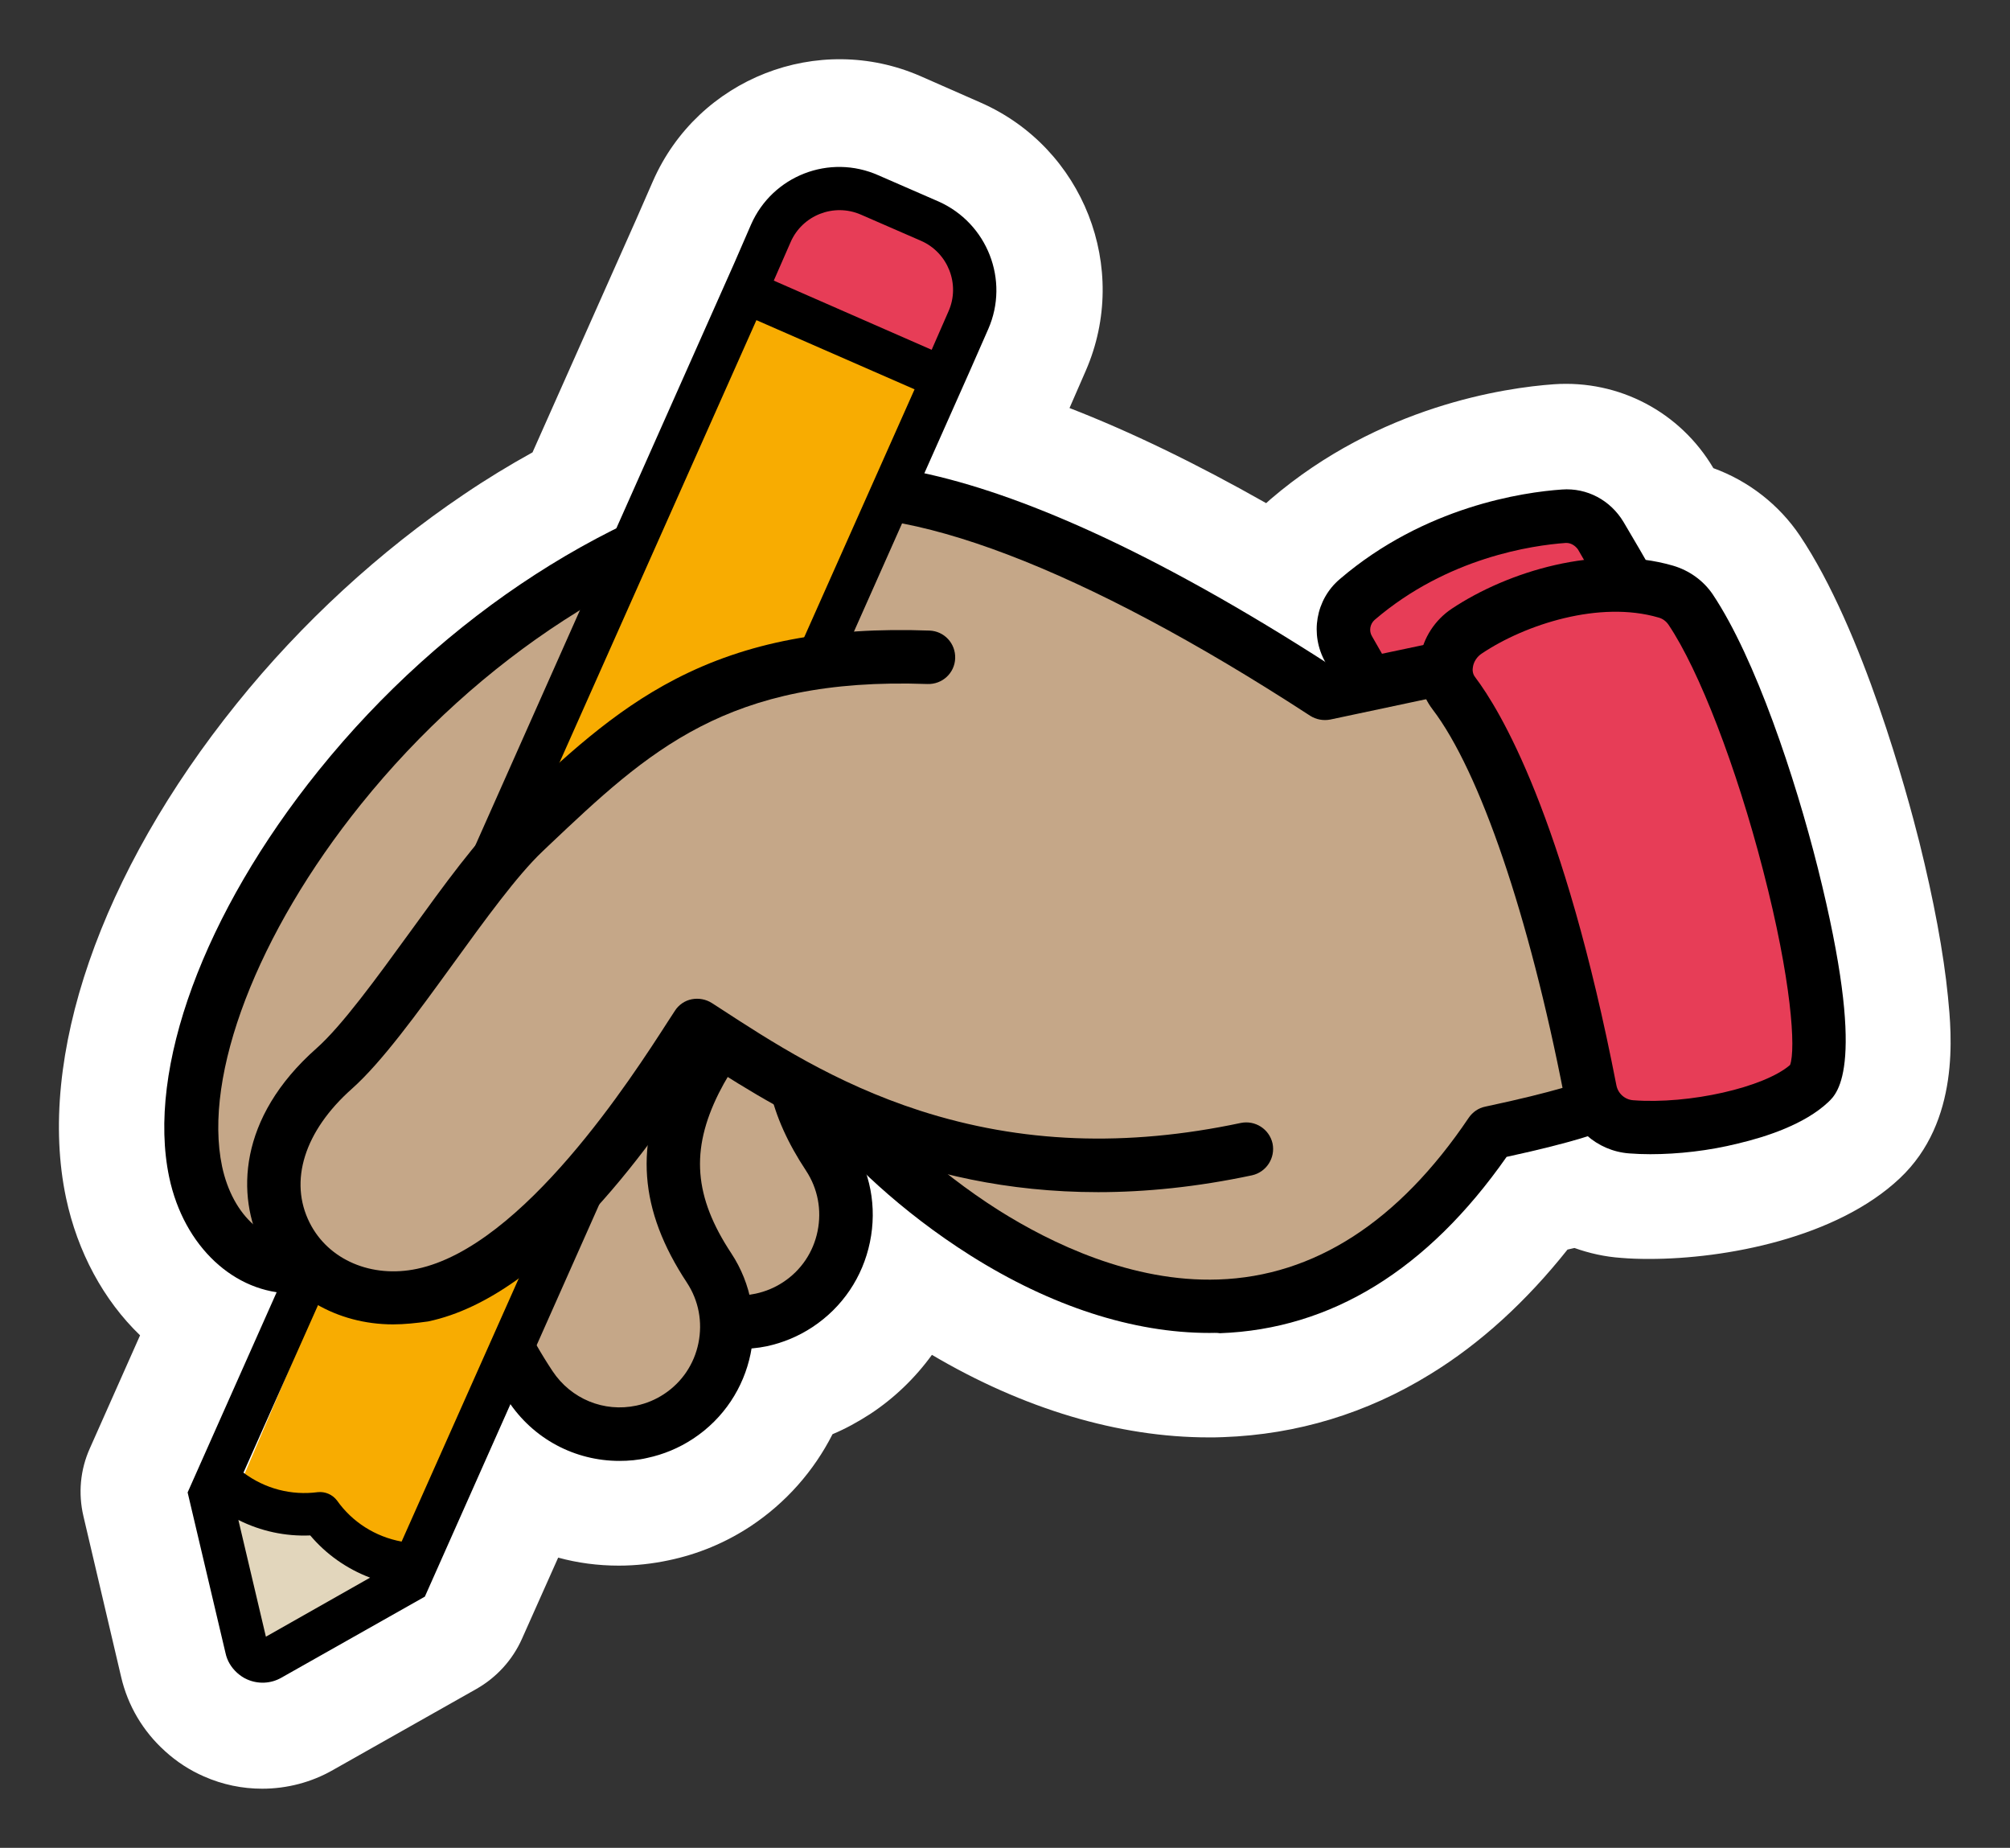 <svg width="136" height="125" viewBox="0 0 136 125" fill="none" xmlns="http://www.w3.org/2000/svg">
<rect x="0" y="0" width="136" height="125" fill="#333333" stroke="none"/>
<path d="M124.625 68.102C124.372 65.536 123.775 62.301 122.871 58.723C121.335 52.633 118.678 44.572 115.785 40.253C115.171 39.331 114.249 38.663 113.164 38.337C112.532 38.157 111.899 38.03 111.248 37.94C110.652 36.91 110.109 35.988 109.712 35.319C108.862 33.873 107.307 33.06 105.662 33.187C103.078 33.367 96.425 34.325 90.713 39.223C89.123 40.578 88.725 42.892 89.773 44.717C89.827 44.825 89.9 44.934 89.954 45.042H89.918C81.675 39.729 71.335 34.018 62.459 32.084L65.605 25.018L66.852 22.181C68.298 18.873 66.78 15.024 63.49 13.56L59.423 11.771C56.115 10.325 52.264 11.825 50.818 15.133L49.679 17.753L41.635 35.825C39.52 36.873 37.442 38.084 35.417 39.458C30.356 42.873 25.583 47.247 21.661 52.127C13.888 61.759 10.02 72.277 11.556 79.542C12.08 82.054 13.328 84.223 15.063 85.614C16.184 86.518 17.449 87.06 18.768 87.241L12.695 100.904L15.262 111.783C15.37 112.289 15.641 112.741 16.039 113.102C16.238 113.283 16.473 113.446 16.726 113.554C17.467 113.879 18.317 113.843 19.022 113.446L28.747 107.952L34.586 94.813C36.285 97.271 39.014 98.681 41.907 98.681C42.521 98.681 43.154 98.608 43.786 98.482C44.889 98.247 45.919 97.813 46.859 97.199C49.065 95.753 50.421 93.494 50.782 91.072C51.144 91.036 51.505 90.982 51.867 90.91C52.951 90.675 54 90.241 54.94 89.626C58.501 87.295 59.838 82.831 58.392 79.018C60.308 80.879 62.821 82.94 65.731 84.783C71.154 88.217 76.704 90.006 81.838 90.006C82.091 90.006 82.344 90.006 82.579 89.988C90.081 89.735 96.57 85.723 101.903 78.078C104.777 77.464 106.494 76.976 107.434 76.669C108.193 77.355 109.169 77.789 110.254 77.861C110.706 77.898 111.158 77.916 111.646 77.916C115.876 77.916 121.299 76.651 123.631 74.446C124.661 73.434 124.968 71.554 124.625 68.102ZM19.13 93.566L16.563 99.602C16.527 99.584 16.509 99.566 16.473 99.548L19.13 93.566Z" fill="black"/>
<path d="M17.738 121C16.4 121 15.063 120.729 13.797 120.169C12.839 119.753 11.954 119.175 11.176 118.47L11.158 118.452C9.676 117.115 8.645 115.38 8.194 113.428L5.645 102.566C5.283 101.03 5.428 99.422 6.079 97.976L9.477 90.331C7.001 87.946 5.247 84.693 4.47 81.042C2.463 71.554 6.784 59.048 16.021 47.59C20.395 42.151 25.71 37.271 31.368 33.458C32.886 32.428 34.459 31.47 36.031 30.602L43.045 14.844L44.184 12.241C47.239 5.301 55.355 2.121 62.297 5.157L66.364 6.946C73.305 10 76.487 18.133 73.468 25.072L72.365 27.602C76.469 29.193 80.915 31.343 85.67 34.036C85.778 33.946 85.886 33.837 85.995 33.747C93.352 27.458 101.83 26.229 105.138 25.994C109.549 25.687 113.688 27.874 115.93 31.669C118.316 32.536 120.377 34.145 121.787 36.241C126.071 42.639 129.053 53.735 129.867 56.97C130.843 60.892 131.512 64.488 131.801 67.416C132.054 69.946 132.632 75.856 128.547 79.705C124.281 83.735 116.761 85.163 111.591 85.163C110.923 85.163 110.29 85.145 109.675 85.091C108.609 85.018 107.542 84.783 106.53 84.422C106.385 84.458 106.223 84.494 106.06 84.53C103.258 88.054 100.149 90.892 96.787 92.952C92.484 95.609 87.766 97.036 82.777 97.217C82.452 97.235 82.127 97.235 81.783 97.235C75.691 97.235 69.238 95.301 63.056 91.651C61.917 93.223 60.489 94.597 58.862 95.663C58.049 96.187 57.199 96.657 56.331 97.018C55.066 99.512 53.168 101.663 50.8 103.235C49.101 104.356 47.239 105.133 45.251 105.548C44.148 105.783 43.009 105.91 41.87 105.91C40.46 105.91 39.086 105.729 37.767 105.368L35.308 110.88C34.676 112.289 33.609 113.464 32.253 114.241L22.528 119.735C21.082 120.566 19.419 121 17.738 121ZM25.439 90.024C26.505 91.922 26.704 94.253 25.782 96.404L23.215 102.44C23.161 102.584 23.089 102.729 23.016 102.874L23.107 102.819L27.987 91.868C29.054 89.482 31.314 87.856 33.916 87.603C36.52 87.35 39.05 88.542 40.532 90.693C40.93 91.271 41.599 91.542 42.286 91.398C42.503 91.362 42.684 91.271 42.864 91.145C43.407 90.783 43.569 90.259 43.605 89.97C44.112 86.663 46.805 84.133 50.131 83.844C50.24 83.825 50.294 83.825 50.348 83.807C50.565 83.771 50.746 83.681 50.926 83.554C51.668 83.066 51.83 82.163 51.595 81.53C50.402 78.368 51.559 74.789 54.397 72.946C57.235 71.084 60.959 71.446 63.399 73.795C64.683 75.042 66.798 76.886 69.582 78.639C73.847 81.331 78.078 82.759 81.819 82.759C81.982 82.759 82.163 82.759 82.307 82.759C87.477 82.578 91.942 79.687 95.955 73.94C97.004 72.44 98.576 71.392 100.348 71.012C103.095 70.416 104.578 69.982 105.228 69.783C107.361 69.115 109.657 69.458 111.483 70.687C111.519 70.687 111.573 70.687 111.609 70.687C113.923 70.687 116.129 70.181 117.484 69.693C117.466 69.44 117.448 69.151 117.412 68.807C117.195 66.584 116.653 63.711 115.839 60.476C114.285 54.259 112.116 48.295 110.29 45.114C108.066 44.825 106.096 43.506 104.975 41.554C104.795 41.247 104.614 40.922 104.433 40.615C102.553 40.94 99.715 41.699 97.004 43.506C97.329 44.988 97.184 46.56 96.534 47.988C95.594 50.102 93.696 51.639 91.436 52.108H91.4C89.538 52.506 87.586 52.145 85.977 51.115C76.017 44.681 67.34 40.542 60.905 39.133C58.772 38.663 56.982 37.271 55.988 35.337C54.994 33.404 54.94 31.127 55.825 29.139L58.971 22.072V22.054L59.91 19.904L57.109 18.675L56.241 20.645C56.241 20.663 56.223 20.663 56.223 20.681L48.179 38.753C47.492 40.289 46.299 41.536 44.798 42.277C42.955 43.199 41.129 44.265 39.376 45.44C34.893 48.458 30.699 52.325 27.21 56.645C20.07 65.609 17.738 73.85 18.624 78.042C18.841 79.072 19.274 79.723 19.6 79.976C19.708 80.066 19.762 80.084 19.762 80.084C22.004 80.392 23.974 81.747 25.077 83.735C26.162 85.669 26.288 87.982 25.439 90.024Z" fill="white"/>
<path d="M110.615 40.271C109.73 38.717 108.862 37.235 108.284 36.241C107.777 35.373 106.801 34.849 105.807 34.922C103.349 35.102 97.13 36.024 91.834 40.542C90.858 41.373 90.623 42.801 91.255 43.922C92.304 45.747 93.063 47.084 93.587 48.042C94.22 49.181 95.576 49.687 96.805 49.271L108.085 45.964C108.699 45.765 109.205 45.349 109.531 44.789L110.615 42.964C111.085 42.133 111.085 41.12 110.615 40.271Z" fill="#E73D57"/>
<path d="M95.919 51.223C94.329 51.223 92.81 50.373 91.997 48.91C91.346 47.753 90.569 46.38 89.683 44.807C88.616 42.928 89.014 40.56 90.659 39.169C96.407 34.253 103.078 33.295 105.681 33.114C107.38 32.988 108.971 33.837 109.856 35.319C110.435 36.295 111.32 37.795 112.206 39.386C113.002 40.777 112.984 42.512 112.152 43.886L111.067 45.711C110.525 46.633 109.657 47.337 108.645 47.681C108.627 47.681 108.591 47.699 108.573 47.699L97.329 50.988C96.859 51.151 96.389 51.223 95.919 51.223ZM105.988 36.729C105.97 36.729 105.952 36.729 105.934 36.729C103.692 36.892 97.944 37.705 93.009 41.934C92.702 42.205 92.611 42.675 92.828 43.036C93.732 44.608 94.527 46 95.178 47.175C95.377 47.554 95.829 47.717 96.227 47.572C96.245 47.572 96.281 47.554 96.299 47.554L107.524 44.265C107.705 44.193 107.868 44.066 107.976 43.886L109.061 42.06C109.224 41.789 109.224 41.446 109.079 41.175C108.193 39.62 107.326 38.139 106.765 37.163C106.566 36.892 106.277 36.729 105.988 36.729Z" fill="black"/>
<path d="M79.994 48.042L58.031 57.693L75.909 74.464L83.446 75.801L85.869 75.819L105.373 76.361L107.163 75.277L100.312 45.313L84.802 47.03L79.994 48.042Z" fill="#C5A788"/>
<path d="M107.759 74.807C107.759 74.807 106.169 75.494 100.89 76.596C84.712 100.56 62.044 81.53 56.856 74.879" fill="#C5A788"/>
<path d="M81.82 90.169C76.668 90.169 71.1 88.361 65.659 84.928C60.905 81.928 57.272 78.367 55.446 76.018C54.831 75.223 54.976 74.102 55.753 73.488C56.548 72.873 57.669 73.018 58.284 73.795C59.856 75.801 63.219 79.108 67.575 81.873C71.136 84.114 76.595 86.753 82.434 86.554C88.924 86.337 94.636 82.65 99.372 75.62C99.643 75.223 100.041 74.952 100.493 74.861C105.427 73.813 107.018 73.181 107.036 73.163C107.958 72.765 109.007 73.199 109.404 74.12C109.802 75.042 109.368 76.108 108.446 76.506C108.284 76.578 106.693 77.229 101.939 78.259C96.588 85.903 90.062 89.916 82.543 90.187C82.326 90.15 82.073 90.169 81.82 90.169Z" fill="black"/>
<path d="M53.909 68.807C53.186 71.952 53.891 74.898 56.06 78.205C58.266 81.548 57.344 86.048 53.982 88.253C53.204 88.759 52.355 89.102 51.487 89.301C50.077 89.609 48.595 89.464 47.275 88.94" fill="#C5A788"/>
<path d="M50.005 91.253C48.848 91.253 47.709 91.036 46.624 90.603C45.703 90.223 45.251 89.175 45.612 88.253C45.992 87.331 47.04 86.88 47.962 87.241C48.974 87.639 50.059 87.747 51.126 87.512C51.794 87.368 52.409 87.115 52.987 86.735C54.199 85.94 55.03 84.711 55.319 83.283C55.608 81.856 55.337 80.41 54.542 79.199C52.066 75.458 51.306 72.024 52.138 68.41C52.355 67.434 53.331 66.819 54.307 67.054C55.283 67.271 55.88 68.247 55.663 69.223C55.066 71.843 55.645 74.301 57.561 77.211C58.898 79.235 59.35 81.657 58.862 84.024C58.374 86.392 57 88.434 54.976 89.771C54.018 90.404 52.969 90.837 51.867 91.072C51.252 91.199 50.619 91.253 50.005 91.253Z" fill="black"/>
<path d="M52.264 86.717L42.268 90.042L36.646 70L50.095 63.367C50.095 63.367 51.794 71.428 52.138 73.813C52.047 75.042 52.535 76.488 52.535 76.488L52.264 86.717Z" fill="#C5A788"/>
<path d="M97.853 45.133C91.075 46.56 94.057 45.928 89.592 46.886C82.687 42.386 64.502 31.126 53.602 33.422C28.638 38.699 10.345 65.699 13.219 79.253C14.159 83.717 17.467 86.301 20.938 85.56" fill="#C5A788"/>
<path d="M19.781 87.494C15.894 87.494 12.442 84.349 11.447 79.632C9.911 72.313 13.779 61.777 21.57 52.108C30.066 41.572 41.599 34.127 53.24 31.669C58.32 30.602 65.261 32.048 73.866 35.97C78.746 38.193 84.169 41.229 89.972 44.97L97.51 43.38C98.486 43.181 99.444 43.795 99.661 44.771C99.86 45.747 99.245 46.705 98.269 46.922L90.008 48.675C89.538 48.765 89.05 48.675 88.653 48.422C73.305 38.428 60.995 33.747 54.018 35.229C43.19 37.524 32.398 44.5 24.427 54.404C17.413 63.114 13.725 72.729 15.027 78.91C15.75 82.289 18.082 84.349 20.612 83.825C21.588 83.626 22.547 84.241 22.764 85.217C22.98 86.193 22.348 87.151 21.372 87.367C20.793 87.44 20.269 87.494 19.781 87.494Z" fill="black"/>
<path d="M48.739 70.307C48.089 71.247 47.51 72.187 47.04 73.163C44.817 77.608 45.106 81.385 47.998 85.795C50.204 89.138 49.282 93.638 45.919 95.843C45.142 96.349 44.293 96.693 43.425 96.891C40.587 97.488 37.55 96.349 35.869 93.783C34.224 91.289 33.013 88.759 32.218 86.175" fill="#C5A788"/>
<path d="M41.907 98.825C38.906 98.825 36.068 97.343 34.369 94.741C32.651 92.138 31.35 89.41 30.5 86.681C30.211 85.723 30.735 84.711 31.693 84.422C32.651 84.132 33.664 84.657 33.953 85.614C34.694 88.036 35.851 90.44 37.387 92.753C38.635 94.632 40.858 95.554 43.063 95.084C43.732 94.94 44.347 94.687 44.925 94.307C46.136 93.512 46.968 92.283 47.257 90.855C47.546 89.428 47.275 87.982 46.48 86.771C43.226 81.837 42.901 77.391 45.413 72.349C45.901 71.355 46.534 70.325 47.239 69.277C47.8 68.464 48.938 68.247 49.752 68.825C50.565 69.385 50.782 70.524 50.204 71.337C49.589 72.241 49.047 73.126 48.631 73.958C46.715 77.807 46.95 80.952 49.481 84.783C52.228 88.958 51.071 94.578 46.896 97.325C45.938 97.958 44.889 98.391 43.786 98.626C43.172 98.771 42.539 98.825 41.907 98.825Z" fill="black"/>
<path d="M17.232 112.235L27.192 106.994L21.39 102.928L14.936 101.572L17.232 112.235Z" fill="#E2D6BC"/>
<path d="M28.277 106.018L63.309 26.229L50.746 19.596L15.967 101.066L20.938 103.036L25.294 105.693L28.277 106.018Z" fill="#F8AC01"/>
<path d="M50.493 19.849L63.363 25.289L65.984 19.542L62.966 14.843L57.109 12.982L52.535 14.789L50.493 19.849Z" fill="#E73D57"/>
<path d="M50.818 15.187L49.679 17.807L12.695 100.958L15.262 111.837C15.37 112.343 15.641 112.795 16.039 113.157C16.238 113.337 16.473 113.5 16.726 113.608C17.467 113.934 18.317 113.898 19.022 113.5L28.747 108.006L65.623 25.09L66.87 22.253C68.316 18.946 66.798 15.096 63.508 13.633L59.441 11.861C56.115 10.38 52.264 11.898 50.818 15.187ZM16.129 102.819C17.63 103.578 19.311 103.94 20.992 103.867C22.076 105.151 23.468 106.127 25.041 106.723L17.991 110.717L16.129 102.819ZM51.18 21.657L61.881 26.337L27.174 104.283C25.403 103.958 23.83 102.964 22.8 101.5C22.492 101.102 22.004 100.886 21.498 100.94C19.709 101.175 17.919 100.705 16.473 99.621L51.18 21.657ZM52.355 18.982L53.494 16.38C54.289 14.554 56.422 13.723 58.248 14.518L62.315 16.289C64.141 17.084 64.99 19.235 64.177 21.06L63.038 23.663L52.355 18.982Z" fill="black"/>
<path d="M62.839 44.428C48.215 43.886 42.521 49.578 35.471 56.247C31.747 59.771 26.288 69.006 22.619 72.259C14.177 79.741 20.178 89.337 28.62 87.566C37.062 85.795 44.925 72.819 47.203 69.313C54.018 73.741 65.532 81.675 84.368 77.681" fill="#C5A788"/>
<path d="M26.596 89.59C22.8 89.59 19.401 87.639 17.72 84.331C16.003 80.934 16.075 75.639 21.408 70.922C23.143 69.385 25.475 66.169 27.735 63.06C30.066 59.843 32.272 56.789 34.224 54.964L34.64 54.566C38.129 51.277 41.418 48.151 45.721 45.928C50.547 43.434 56.006 42.404 62.893 42.657C63.888 42.693 64.665 43.524 64.629 44.536C64.593 45.53 63.761 46.307 62.749 46.271C49.191 45.783 43.859 50.825 37.116 57.205L36.7 57.602C35.001 59.211 32.796 62.247 30.663 65.193C28.186 68.608 25.837 71.843 23.812 73.651C20.594 76.506 19.528 79.904 20.956 82.723C22.221 85.235 25.15 86.482 28.223 85.831C35.417 84.313 42.774 72.855 45.196 69.096C45.377 68.825 45.54 68.572 45.666 68.374C45.919 67.976 46.335 67.687 46.805 67.596C47.275 67.506 47.763 67.596 48.161 67.849L48.667 68.175C52.138 70.434 56.476 73.271 62.243 75.132C69.094 77.337 76.198 77.608 83.953 75.964C84.929 75.765 85.887 76.379 86.104 77.355C86.302 78.331 85.688 79.289 84.712 79.506C80.97 80.301 77.499 80.645 74.3 80.645C61.899 80.645 53.403 75.566 47.709 71.879C44.473 76.868 37.152 87.675 28.964 89.392C28.186 89.5 27.373 89.59 26.596 89.59Z" fill="black"/>
<path d="M98.378 46.904C102.246 51.982 105.554 63.295 107.597 73.759C107.868 75.114 108.989 76.126 110.362 76.235C114.52 76.542 120.323 75.277 122.438 73.271C124.932 70.922 119.401 48.765 114.375 41.247C113.978 40.651 113.381 40.217 112.694 40.018C107.976 38.645 102.445 40.56 99.227 42.693C97.853 43.614 97.347 45.566 98.378 46.904Z" fill="#E73D57"/>
<path d="M111.664 78.078C111.176 78.078 110.688 78.06 110.236 78.024C108.049 77.861 106.241 76.253 105.825 74.102C103.457 61.94 100.131 52.181 96.931 47.988C96.172 46.994 95.883 45.765 96.082 44.5C96.299 43.145 97.094 41.934 98.233 41.175C102.011 38.663 108.103 36.783 113.2 38.265C114.303 38.59 115.261 39.277 115.894 40.217C118.786 44.554 121.461 52.614 122.998 58.723C126.342 72.06 124.354 73.94 123.703 74.554C122.112 76.054 119.509 76.904 117.593 77.355C115.641 77.843 113.544 78.078 111.664 78.078ZM99.806 45.801C101.487 48.024 105.807 55.145 109.368 73.416C109.477 73.976 109.947 74.391 110.507 74.428C114.285 74.717 119.365 73.56 121.118 72.042C121.516 70.994 121.226 66.313 119.292 58.867C117.485 51.873 114.972 45.349 112.893 42.259C112.73 42.024 112.495 41.843 112.206 41.771C108.247 40.614 103.222 42.223 100.258 44.211C99.95 44.41 99.715 44.753 99.661 45.114C99.625 45.295 99.625 45.566 99.806 45.801Z" fill="black"/>
</svg>
